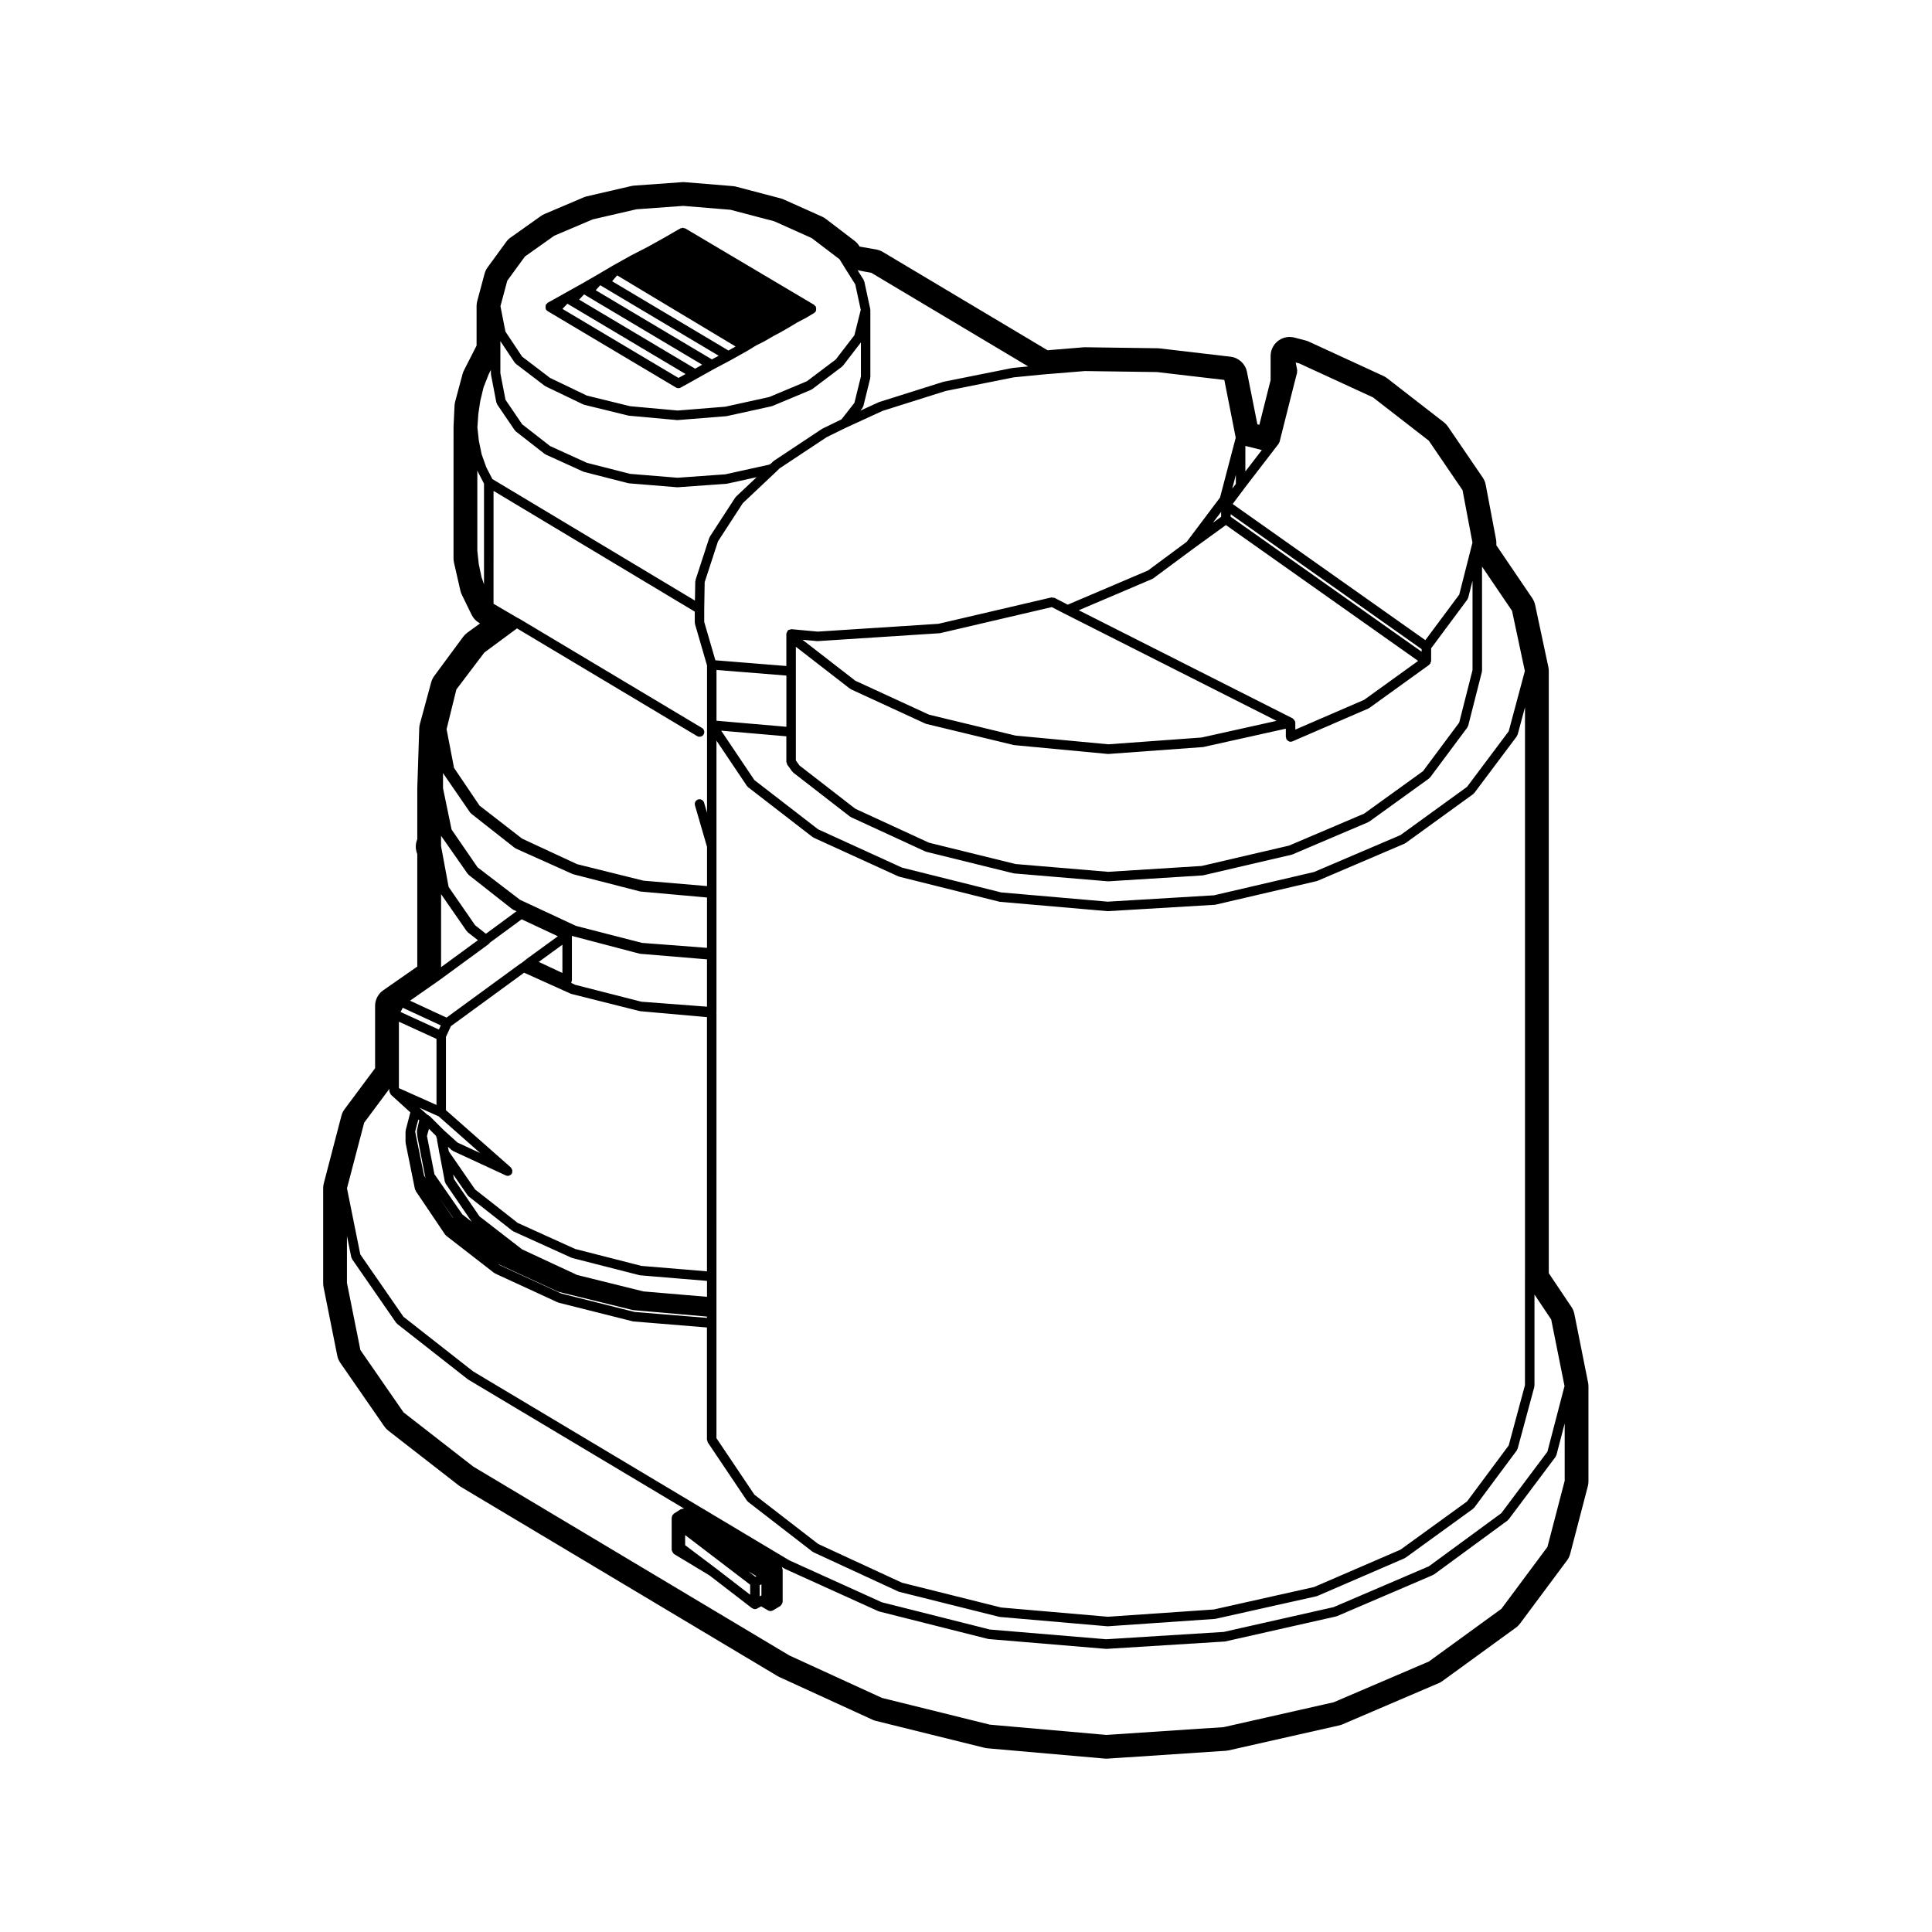 <?xml version="1.0" encoding="UTF-8"?>
<!-- Uploaded to: ICON Repo, www.svgrepo.com, Generator: ICON Repo Mixer Tools -->
<svg fill="#000000" width="800px" height="800px" version="1.1" viewBox="144 144 512 512" xmlns="http://www.w3.org/2000/svg">
 <g>
  <path d="m288.58 225.33c-0.004 0.172-0.012 0.312 0.055 0.473 0.02 0.055-0.012 0.109 0.02 0.168 0.105 0.191 0.262 0.328 0.434 0.438 0.012 0.012 0.012 0.023 0.02 0.031l1.301 0.777 32.727 19.48h0.004c0.195 0.109 0.414 0.176 0.641 0.176 0.207 0 0.418-0.051 0.613-0.156l4.418-2.457c0.004 0 0.004-0.004 0.004-0.012l4.383-2.449h0.004l4.418-2.344c0.004 0 0.004-0.004 0.004-0.012 0.012 0 0.016 0 0.02-0.004l4.402-2.465c0.016-0.004 0.02-0.016 0.035-0.02 0.004-0.004 0.016-0.004 0.023-0.012l2.281-1.395s0.004 0 0.004-0.004l2.019-1.004c0.004-0.004 0.004-0.012 0.016-0.016 0.016-0.012 0.031-0.012 0.047-0.02 0.004-0.004 0.012-0.004 0.016-0.004l2.438-1.422c0.004 0 0.012-0.004 0.016-0.004l1.918-1.02s0-0.004 0.004-0.004c0.012-0.004 0.016-0.004 0.023-0.016h0.012l2.449-1.414h0.004l0.016-0.012c0.004-0.004 0.004-0.012 0.012-0.012 0-0.004 0.004-0.004 0.012-0.004l1.879-1.133h0.004l2.469-1.301c0.004-0.004 0.004-0.012 0.012-0.016 0.016-0.004 0.023-0.012 0.035-0.02 0.004-0.004 0.016 0 0.02-0.004l1.91-1.148c0.004 0 0.004-0.004 0.004-0.004l0.035-0.02c0.02-0.012 0.02-0.035 0.035-0.047 0.152-0.105 0.301-0.223 0.398-0.387 0.035-0.059 0.004-0.125 0.031-0.188 0.059-0.156 0.066-0.293 0.066-0.457 0-0.172-0.004-0.312-0.07-0.465-0.023-0.066 0.004-0.125-0.031-0.188-0.059-0.098-0.172-0.105-0.246-0.18-0.074-0.082-0.09-0.191-0.188-0.25l-34.164-20.258c-0.059-0.035-0.121-0.004-0.18-0.023-0.105-0.047-0.191-0.074-0.312-0.09-0.055-0.012-0.098-0.066-0.152-0.066-0.055 0-0.098 0.055-0.152 0.066-0.105 0.012-0.191 0.039-0.297 0.082-0.059 0.023-0.125-0.012-0.18 0.023l-4.262 2.457h-0.004l-4.418 2.457-4.508 2.324c-0.012 0.004-0.012 0.016-0.02 0.02-0.004 0.004-0.016 0-0.02 0.004l-4.418 2.469c-0.004 0-0.004 0.004-0.004 0.004-0.004 0.004-0.016 0-0.02 0.004l-4.418 2.602-4.254 2.453h-0.004l-4.418 2.457c-0.004 0-0.004 0.004-0.004 0.012l-4.414 2.465c-0.102 0.055-0.117 0.172-0.195 0.25-0.086 0.082-0.207 0.102-0.273 0.203-0.035 0.055 0 0.117-0.023 0.172-0.059 0.156-0.059 0.293-0.059 0.453zm35.215 18.828-30.742-18.297 1.32-1.375 0.438 0.266h0.012v0.004l30.844 18.363zm4.418-2.453-30.742-18.305 1.324-1.379 0.441 0.266 30.852 18.367zm4.434-2.465-30.781-18.328 1.219-1.328 0.535 0.336c0.004 0.004 0.016 0 0.02 0.004 0.004 0.004 0.004 0.012 0.012 0.016l30.812 18.34zm4.402-2.348-30.828-18.355 1.328-1.559 31.387 18.848z"/>
  <path d="m233.38 503.27c0.133 0.676 0.406 1.316 0.797 1.879l11.688 16.887c0.293 0.418 0.645 0.789 1.055 1.109l18.703 14.547c0.16 0.125 0.332 0.246 0.516 0.348l83.906 50.133c0.156 0.098 0.316 0.176 0.488 0.258l24.676 11.305c0.289 0.133 0.578 0.238 0.887 0.312l28.832 7.144c0.25 0.066 0.516 0.105 0.766 0.125l31.043 2.727c0.145 0.016 0.297 0.02 0.441 0.02 0.109 0 0.223-0.004 0.332-0.012l31.301-2.074c0.262-0.02 0.523-0.055 0.777-0.109l29.352-6.629c0.297-0.07 0.59-0.16 0.871-0.289l25.469-10.902c0.344-0.145 0.676-0.332 0.977-0.555l19.48-14.16c0.414-0.297 0.777-0.66 1.082-1.066l12.469-16.758c0.383-0.52 0.672-1.109 0.832-1.738l4.676-17.93c0.105-0.414 0.16-0.84 0.16-1.27v-25.191c0-0.332-0.035-0.664-0.102-0.988l-3.633-18.188c-0.125-0.648-0.383-1.266-0.75-1.812l-6.027-8.988v-159.54c0-0.352-0.039-0.707-0.105-1.047l-3.512-16.5c-0.137-0.641-0.395-1.238-0.754-1.785l-9.527-14.035v-0.672c0-0.312-0.031-0.629-0.09-0.938l-2.727-14.414c-0.125-0.684-0.398-1.336-0.785-1.906l-9.219-13.512c-0.297-0.434-0.66-0.82-1.074-1.145l-15.062-11.688c-0.309-0.238-0.637-0.438-0.984-0.594l-19.75-9.094c-0.266-0.121-0.543-0.227-0.836-0.301l-2.984-0.777c-0.418-0.105-0.848-0.16-1.27-0.16-1.102 0-2.191 0.363-3.078 1.055-1.234 0.953-1.961 2.422-1.961 3.984v6.394l-2.988 11.848-0.516-0.125-2.762-13.895c-0.422-2.144-2.188-3.769-4.352-4.027l-18.832-2.207c-0.172-0.02-0.344-0.031-0.52-0.035l-19.227-0.266h-0.07c-0.137 0-0.277 0.004-0.418 0.02l-9.426 0.777-43.68-26.062c-0.523-0.312-1.109-0.527-1.715-0.641l-4.41-0.77-0.105-0.172c-0.316-0.523-0.734-0.973-1.219-1.344l-7.664-5.844c-0.312-0.238-0.641-0.434-0.992-0.59l-10.141-4.539c-0.25-0.109-0.516-0.207-0.777-0.277l-11.82-3.109c-0.289-0.082-0.578-0.125-0.871-0.152l-12.73-1.043c-0.137-0.012-0.277-0.016-0.414-0.016-0.117 0-0.242 0.004-0.359 0.016l-12.594 0.906c-0.262 0.016-0.523 0.055-0.777 0.109l-11.82 2.734c-0.289 0.07-0.559 0.156-0.832 0.273l-10.387 4.41c-0.332 0.141-0.648 0.316-0.945 0.527l-8.062 5.719c-0.449 0.312-0.836 0.699-1.152 1.145l-4.934 6.762c-0.367 0.5-0.637 1.062-0.797 1.664l-1.949 7.269c-0.109 0.422-0.172 0.863-0.172 1.305v10.484l-3.352 6.59c-0.156 0.312-0.289 0.641-0.371 0.977l-1.949 7.269c-0.098 0.348-0.145 0.707-0.168 1.062l-0.266 5.578-0.004 34.93c0 0.379 0.047 0.75 0.125 1.125l1.691 7.402c0.086 0.379 0.211 0.742 0.383 1.09l2.602 5.324c0.434 0.891 1.125 1.637 1.98 2.141l0.25 0.141-3.394 2.473c-0.418 0.309-0.781 0.672-1.09 1.082l-7.664 10.387c-0.367 0.504-0.645 1.074-0.805 1.672l-2.992 11.039c-0.105 0.379-0.16 0.766-0.172 1.152l-0.516 15.852-0.004 13.531c-0.473 1.133-0.523 2.398-0.133 3.559l0.133 0.395v29.797l-9.023 6.289c-1.352 0.945-2.156 2.484-2.156 4.133v16.516l-8.09 10.867c-0.387 0.523-0.676 1.113-0.836 1.742l-4.676 17.93c-0.105 0.414-0.16 0.84-0.16 1.27v25.199c0 0.332 0.035 0.664 0.102 0.988zm172.95 97.781-28.59-7.082-24.539-11.246-83.777-50.059-18.484-14.375-11.43-16.512-3.566-17.805v-12.461l1.148 5.688c0.02 0.105 0.109 0.16 0.156 0.258 0.031 0.07 0 0.145 0.047 0.211l11.688 16.887c0.035 0.051 0.105 0.035 0.145 0.082 0.051 0.055 0.047 0.141 0.105 0.191l18.707 14.672c0.023 0.02 0.059 0.012 0.086 0.031 0.023 0.016 0.023 0.051 0.051 0.066l57.223 34.195c-0.082-0.016-0.152 0.039-0.238 0.047-0.168 0-0.309 0.016-0.457 0.082-0.07 0.031-0.141 0-0.207 0.039l-1.809 1.168c-0.047 0.031-0.047 0.086-0.082 0.109-0.082 0.066-0.125 0.121-0.188 0.203-0.039 0.047-0.105 0.051-0.133 0.102-0.039 0.066-0.004 0.137-0.031 0.207-0.047 0.105-0.086 0.191-0.098 0.312-0.004 0.051-0.055 0.082-0.055 0.125v8.57c0 0.059 0.055 0.098 0.059 0.145 0.02 0.16 0.102 0.281 0.176 0.43 0.086 0.145 0.145 0.273 0.281 0.371 0.047 0.035 0.047 0.102 0.098 0.125l9.402 5.672 11.262 8.676c0.02 0.016 0.051 0.012 0.07 0.023 0.207 0.141 0.441 0.238 0.699 0.238 0.207 0 0.406-0.051 0.598-0.152l1.062-0.574 1.859 1.074c0.004 0 0.012 0 0.012 0.004 0.191 0.105 0.402 0.16 0.621 0.16 0.223 0 0.438-0.066 0.629-0.172 0.004-0.004 0.012 0 0.016-0.004l1.949-1.16c0.051-0.031 0.055-0.098 0.102-0.133 0.125-0.102 0.191-0.223 0.277-0.367 0.086-0.145 0.16-0.266 0.18-0.434 0.004-0.055 0.059-0.09 0.059-0.145v-8.578c0-0.059-0.055-0.098-0.066-0.152-0.012-0.105-0.031-0.18-0.07-0.281-0.02-0.055 0.016-0.105-0.016-0.16-0.035-0.066-0.105-0.07-0.152-0.121 0-0.004 0-0.016-0.004-0.02l0.871 0.523c0.023 0.016 0.059 0.012 0.086 0.023 0.02 0.012 0.02 0.031 0.039 0.039l24.676 11.18c0.055 0.023 0.105 0.02 0.156 0.035 0.023 0.004 0.031 0.035 0.055 0.039l28.832 7.269c0.066 0.02 0.121 0.02 0.188 0.023 0.004 0 0.012 0.012 0.02 0.012l31.043 2.602c0.035 0.004 0.07 0.004 0.105 0.004h0.082l31.301-1.949c0.012 0 0.016-0.012 0.02-0.012 0.059-0.004 0.117-0.004 0.176-0.02l29.352-6.621c0.023-0.004 0.035-0.035 0.055-0.039 0.055-0.016 0.109-0.012 0.168-0.035l25.469-10.914c0.047-0.02 0.051-0.07 0.09-0.09 0.051-0.031 0.109-0.02 0.156-0.055l19.48-14.289c0.059-0.047 0.059-0.121 0.105-0.176 0.047-0.047 0.117-0.031 0.156-0.082l12.469-16.629c0.047-0.059 0.02-0.133 0.051-0.195 0.051-0.09 0.137-0.141 0.16-0.242l2.195-8.414v15.199l-4.574 17.543-12.195 16.398-19.227 13.969-25.211 10.797-29.176 6.594-31.074 2.062zm-165.82-159.53 6.672-8.961v0.621c0 0.012 0.012 0.02 0.012 0.031 0.004 0.082 0.059 0.137 0.082 0.211 0.031 0.156 0.098 0.273 0.18 0.402 0.055 0.086 0.059 0.191 0.125 0.262 0.012 0.004 0.004 0.02 0.016 0.023l5.148 4.68-1.234 4.727c-0.016 0.059 0.031 0.105 0.023 0.168-0.012 0.059-0.066 0.098-0.066 0.152v2.852c0 0.051 0.047 0.074 0.051 0.117 0.004 0.051-0.035 0.086-0.023 0.133l2.469 12.211c0.02 0.105 0.105 0.156 0.152 0.246 0.031 0.07-0.004 0.141 0.039 0.207l7.793 11.562c0.055 0.086 0.141 0.125 0.215 0.191 0.031 0.031 0.02 0.074 0.055 0.102l12.723 9.871c0.051 0.035 0.105 0.023 0.16 0.055 0.035 0.023 0.047 0.074 0.086 0.098l16.629 7.664c0.055 0.023 0.105 0.02 0.16 0.039 0.023 0.004 0.035 0.035 0.059 0.039l19.613 4.934c0.059 0.02 0.117 0.02 0.18 0.023 0.004 0 0.012 0.012 0.02 0.012l19.496 1.598v29.746c0 0.137 0.105 0.227 0.141 0.348 0.039 0.117 0 0.246 0.074 0.352l10.387 15.457c0.055 0.086 0.137 0.121 0.211 0.188 0.031 0.031 0.023 0.082 0.059 0.105l17.141 13.254c0.051 0.039 0.109 0.023 0.168 0.055 0.035 0.023 0.039 0.07 0.082 0.09l22.477 10.387c0.055 0.023 0.105 0.02 0.16 0.039 0.023 0.004 0.035 0.035 0.059 0.039l26.5 6.621c0.059 0.016 0.117 0.016 0.172 0.023 0.012 0 0.016 0.012 0.023 0.012l28.445 2.469c0.035 0.004 0.074 0.004 0.105 0.004s0.059 0 0.09-0.004l28.309-1.949c0.004 0 0.012-0.004 0.012-0.004 0.059-0.004 0.117-0.004 0.176-0.02l26.758-5.984c0.023-0.004 0.031-0.031 0.055-0.039 0.059-0.016 0.109-0.012 0.172-0.035l23.125-9.996c0.039-0.02 0.051-0.07 0.086-0.09 0.051-0.023 0.105-0.016 0.152-0.051l17.93-12.988c0.066-0.047 0.066-0.133 0.117-0.188 0.039-0.047 0.109-0.031 0.152-0.082l11.297-15.195c0.047-0.055 0.016-0.125 0.051-0.188 0.047-0.086 0.133-0.137 0.156-0.238l4.418-16.375c0.016-0.059-0.031-0.105-0.023-0.172 0.012-0.059 0.07-0.098 0.07-0.156v-24.164l4.434 6.613 3.531 17.637-4.535 17.402-12.219 16.293-19.199 14.082-25.227 10.812-29.141 6.574-31.145 1.941-30.828-2.578-28.621-7.219-24.512-11.105-83.789-50.07-18.484-14.496-11.43-16.516-3.531-17.516zm37.922-223.13 4.68-6.414 7.773-5.512 10.184-4.324 11.598-2.68 12.395-0.898 12.52 1.027 11.621 3.055 9.914 4.449 7.371 5.617 1.168 1.879c0 0.004-0.004 0.012 0 0.016l2.996 4.75 1.457 6.758-1.688 6.734-4.938 6.418-7.648 5.769-10.016 4.188-11.633 2.559-12.66 1.012-12.523-1.145-11.477-2.816-9.766-4.691-7.394-5.637-4.418-6.629-1.324-6.734zm96.469-2.098 41.578 24.812-4.106 0.402c-0.023 0.004-0.035 0.031-0.059 0.035-0.023 0-0.039-0.02-0.066-0.016l-18.184 3.641c-0.023 0.004-0.035 0.035-0.059 0.039-0.031 0.012-0.051-0.016-0.074-0.004l-16.887 5.324c-0.023 0.012-0.035 0.039-0.059 0.051-0.031 0.016-0.059-0.012-0.09 0.004l-4.887 2.242 0.559-0.715c0.051-0.066 0.023-0.145 0.059-0.211 0.051-0.098 0.145-0.156 0.172-0.266l1.82-7.402c0.016-0.055-0.031-0.105-0.023-0.156 0.004-0.051 0.059-0.09 0.059-0.141l-0.004-17.801c0-0.051-0.051-0.082-0.055-0.125-0.004-0.047 0.035-0.09 0.023-0.137l-1.566-7.269c-0.016-0.074-0.098-0.105-0.121-0.176-0.031-0.074 0.004-0.156-0.039-0.23l-1.617-2.57zm56.59 26.039 19.125 0.266 17.844 2.086 3.019 15.312-4.16 15.859-8.82 11.719-10.27 7.609-21.266 9.059-3.496-1.805c-0.133-0.07-0.277-0.016-0.418-0.035-0.152-0.02-0.289-0.105-0.441-0.07l-29.91 6.981-31.996 2.07-6.934-0.641c-0.023-0.004-0.039 0.02-0.066 0.02-0.02-0.004-0.035-0.023-0.055-0.023-0.105 0-0.168 0.09-0.266 0.105-0.141 0.031-0.293 0.035-0.402 0.109-0.02 0.016-0.047 0-0.066 0.016v0.004c-0.055 0.039-0.098 0.074-0.137 0.121-0.055 0.051-0.055 0.137-0.102 0.195-0.055 0.086-0.098 0.168-0.125 0.262-0.039 0.102-0.121 0.168-0.133 0.277-0.004 0.016-0.023 0.023-0.023 0.047s0.02 0.039 0.02 0.059c0 0.023-0.023 0.035-0.023 0.059v8.504l-18.809-1.516-2.957-10.168v-3.438l0.121-7.094 3.527-10.812 6.586-10.137 8.984-8.469c0.004-0.004 0.004-0.016 0.012-0.02 0.004 0 0.012 0 0.016-0.004l0.699-0.699 12.535-8.309 5.223-2.555h0.012l9.559-4.394 16.723-5.273 18.047-3.613 7.871-0.77h0.004zm101.38 60.543c0.047-0.059 0.02-0.133 0.051-0.195 0.051-0.09 0.137-0.141 0.16-0.246l1.152-4.527v23.684l-3.531 13.895-9.594 12.883-15.594 11.246-19.914 8.48-23.16 5.394-24.758 1.551-24.574-2.066-22.93-5.656-19.508-8.988-14.809-11.477-0.953-1.344v-30.113l14.344 11.117c0.047 0.035 0.105 0.023 0.152 0.055 0.047 0.023 0.051 0.082 0.098 0.102l19.738 9.094c0.059 0.023 0.117 0.02 0.172 0.039 0.023 0.004 0.035 0.035 0.059 0.039l23.125 5.586c0.051 0.016 0.105 0.016 0.156 0.02 0.004 0 0.012 0.012 0.02 0.012l24.809 2.344c0.039 0.004 0.082 0.004 0.117 0.004 0.031 0 0.059 0 0.098-0.004l24.934-1.82c0.004 0 0.004-0.004 0.016-0.004 0.055-0.004 0.105-0.012 0.168-0.02l21.844-4.856v2.203c0 0.098 0.082 0.152 0.102 0.242s-0.035 0.172 0.004 0.262c0.047 0.105 0.137 0.156 0.207 0.242 0.055 0.07 0.09 0.133 0.156 0.188 0.227 0.191 0.492 0.328 0.789 0.328 0.168 0 0.336-0.035 0.504-0.105l20.133-8.711c0.039-0.016 0.047-0.066 0.082-0.086 0.051-0.023 0.105-0.016 0.156-0.051l15.852-11.426c0.031-0.023 0.031-0.07 0.059-0.098 0.059-0.051 0.098-0.102 0.137-0.152 0.023-0.031 0.07-0.02 0.098-0.051 0.059-0.086 0.023-0.188 0.066-0.281 0.051-0.121 0.117-0.215 0.125-0.348 0-0.039 0.039-0.059 0.039-0.102v-3.356zm11.836 3 3.394 15.957-4.277 15.957-11.047 14.738-17.645 12.785-22.898 9.777-26.52 6.176-28.152 1.684-28.246-2.449-26.27-6.57-22.234-10.152-16.887-13.047-8.805-13.098 17.27 1.496v6.766c0 0.137 0.105 0.23 0.145 0.352 0.039 0.125 0.004 0.266 0.09 0.379l1.301 1.82c0.035 0.051 0.105 0.035 0.141 0.074 0.055 0.055 0.047 0.137 0.105 0.188l15.074 11.688c0.047 0.035 0.105 0.023 0.152 0.055 0.047 0.023 0.051 0.082 0.098 0.102l19.738 9.094c0.055 0.023 0.109 0.02 0.168 0.035 0.023 0.012 0.035 0.039 0.059 0.047l23.125 5.707c0.059 0.016 0.117 0.016 0.18 0.02 0.004 0 0.012 0.012 0.016 0.012l24.809 2.086c0.035 0.004 0.07 0.004 0.105 0.004 0.023 0 0.055 0 0.082-0.004l24.934-1.562c0.012 0 0.016-0.012 0.023-0.016 0.066-0.004 0.121-0.004 0.18-0.02l23.383-5.453c0.02-0.004 0.023-0.023 0.047-0.031 0.055-0.016 0.109-0.016 0.16-0.035l20.133-8.57c0.039-0.02 0.051-0.066 0.086-0.09 0.055-0.023 0.109-0.016 0.16-0.051l15.852-11.438c0.07-0.051 0.066-0.137 0.117-0.195 0.047-0.039 0.117-0.023 0.152-0.074l9.871-13.246c0.047-0.059 0.02-0.133 0.051-0.195 0.051-0.09 0.137-0.141 0.16-0.246l3.633-14.289c0.016-0.055-0.031-0.105-0.023-0.156 0.012-0.059 0.066-0.098 0.066-0.152l-0.008-27.582zm3.426 177.05v28.145l-4.309 15.984-11.039 14.844-17.648 12.785-22.902 9.898-26.555 5.945-28.094 1.93-28.27-2.449-26.277-6.57-22.215-10.273-16.898-13.062-10.055-14.965v-42.867l0.004-69.875c0-0.035-0.035-0.059-0.039-0.098 0.004-0.023 0.035-0.039 0.035-0.07 0-0.016-0.016-0.023-0.016-0.047 0-0.02 0.02-0.031 0.02-0.051v-71.855l8.086 12.035c0.055 0.086 0.137 0.121 0.211 0.188 0.031 0.031 0.023 0.082 0.059 0.105l17.141 13.246c0.051 0.039 0.109 0.023 0.168 0.055 0.035 0.023 0.047 0.074 0.086 0.098l22.477 10.262c0.055 0.023 0.105 0.02 0.168 0.035 0.02 0.012 0.031 0.035 0.051 0.039l26.5 6.621c0.059 0.016 0.117 0.016 0.172 0.023 0.012 0 0.016 0.012 0.023 0.012l28.445 2.469c0.035 0.004 0.074 0.004 0.105 0.004h0.074l28.309-1.691c0.012 0 0.016-0.012 0.023-0.012 0.066-0.004 0.125-0.012 0.188-0.023l26.758-6.227c0.02-0.004 0.031-0.031 0.051-0.035 0.055-0.016 0.105-0.012 0.16-0.035l23.125-9.879c0.039-0.016 0.051-0.066 0.086-0.09 0.051-0.023 0.105-0.016 0.156-0.051l17.93-12.988c0.066-0.047 0.059-0.125 0.109-0.18 0.047-0.047 0.117-0.023 0.156-0.082l11.297-15.062c0.047-0.059 0.02-0.137 0.055-0.203 0.039-0.086 0.125-0.133 0.152-0.23l1.945-7.25v151.5zm-235.98 8.754-19.391-4.875-16.383-7.551-0.309-0.238 15.742 7.254c0.055 0.023 0.105 0.02 0.16 0.035 0.023 0.012 0.035 0.047 0.066 0.051l19.613 4.812c0.059 0.016 0.109 0.016 0.172 0.02 0.012 0 0.012 0.012 0.02 0.012l19.504 1.707v0.344zm48.398-177.78c0.039 0.004 0.082 0.004 0.117 0.004 0.023 0 0.055 0 0.086-0.004l32.219-2.086c0.004 0 0.012-0.004 0.016-0.004 0.066-0.004 0.125-0.012 0.188-0.023l29.547-6.898 3.617 1.863c0.004 0.004 0.016 0 0.02 0.004l55.941 28.277-19.871 4.418-24.707 1.797-24.625-2.312-22.91-5.543-19.512-8.988-14.012-10.863zm88.805-16.465c0.047-0.02 0.051-0.07 0.098-0.098 0.051-0.031 0.109-0.016 0.16-0.055l10.52-7.793v-0.004l8.746-6.34 50.945 36.004-14.312 10.312-18.242 7.891v-1.848c0-0.051-0.051-0.086-0.055-0.133s0.035-0.098 0.023-0.141c-0.004-0.023-0.031-0.035-0.039-0.055-0.031-0.117-0.121-0.188-0.188-0.289-0.074-0.121-0.121-0.238-0.238-0.324-0.059-0.051-0.102-0.102-0.16-0.137-0.02-0.012-0.02-0.035-0.039-0.047l-56.688-28.656zm18.254-17.789v1.316l-2.18 1.578zm-115.21 56.957-18.52-1.602v-13.461l18.52 1.492zm-84.465 124.18c0.055 0.082 0.137 0.121 0.211 0.18 0.023 0.031 0.02 0.07 0.051 0.098l11.562 9.094c0.051 0.039 0.105 0.023 0.16 0.055 0.039 0.031 0.051 0.086 0.098 0.105l15.457 7.008c0.055 0.023 0.105 0.02 0.156 0.035 0.023 0.004 0.031 0.035 0.055 0.039l17.789 4.543c0.066 0.016 0.121 0.016 0.188 0.023 0.004 0 0.012 0.012 0.02 0.012l17.68 1.473v4.219l-16.859-1.43-17.566-4.359-14.57-6.781-11.297-8.746-6.75-9.871-0.238-1.258zm-3.996 5.832-3.684-5.402 3.836 5.523zm50.055-57.145-17.559-4.488-1.098-0.508c0.031-0.047 0.086-0.07 0.105-0.117 0.047-0.09-0.012-0.18 0.012-0.277 0.023-0.098 0.105-0.156 0.105-0.258v-11.824c0.02 0.012 0.039 0.012 0.059 0.016 0.023 0.004 0.031 0.035 0.055 0.039l17.789 4.676c0.066 0.016 0.133 0.02 0.195 0.023 0.012 0 0.012 0.012 0.02 0.012l17.68 1.473v12.543l-17.352-1.316-0.012 0.004zm-52.598-60.734c0.031 0.066 0 0.141 0.047 0.207l7.144 10.387c0.055 0.082 0.137 0.121 0.211 0.18 0.023 0.031 0.02 0.07 0.051 0.098l11.562 9.094c0.051 0.039 0.105 0.023 0.16 0.055 0.047 0.031 0.051 0.09 0.102 0.105l15.062 6.762c0.051 0.02 0.105 0.016 0.152 0.031 0.02 0.012 0.031 0.035 0.051 0.039l17.664 4.543c0.059 0.016 0.117 0.016 0.176 0.023 0.012 0 0.016 0.012 0.023 0.012l17.559 1.578v13.34l-17.23-1.316-17.457-4.492-14.844-6.914-11.273-8.621-6.887-10.02-2.266-10.934v-2.59l-0.004-1.566zm-1.848 96.285 0.246 0.816v0.082c0 0.035 0.035 0.055 0.039 0.09l0.004 0.031c0.004 0.039-0.035 0.074-0.023 0.109l0.383 2.031 0.262 1.57c0.004 0.035 0.039 0.055 0.051 0.09l1.379 7.344c0.02 0.105 0.109 0.168 0.156 0.262 0.031 0.074 0 0.152 0.047 0.215l6.914 10.117-2.481-1.953-7.406-10.672-1.969-10.102 0.523-1.91zm-4.441-4.121-0.609 2.656c-0.02 0.082 0.039 0.141 0.039 0.223-0.004 0.07-0.07 0.121-0.059 0.195l0.125 1.16c0 0.02 0.023 0.031 0.023 0.051 0.004 0.02-0.016 0.035-0.012 0.055l2.074 10.656c0.02 0.105 0.105 0.16 0.152 0.258 0.016 0.031 0.004 0.059 0.02 0.09l-0.48-0.707-2.363-11.656 0.832-3.195zm17.664-49.441-2.863-2.266-7.019-10.148-2.004-10.809v-2.742l7.055 10.082c0.035 0.051 0.105 0.035 0.145 0.082 0.055 0.055 0.051 0.137 0.105 0.188l11.562 9.094c0.051 0.039 0.109 0.031 0.168 0.059 0.047 0.023 0.051 0.086 0.102 0.105l0.863 0.383zm20.273 10.391-6.266-2.934 6.266-4.559zm-10.152-0.074 12.316 5.547c0.051 0.023 0.105 0.02 0.152 0.035 0.023 0.004 0.031 0.035 0.055 0.039l18.055 4.543c0.059 0.016 0.109 0.016 0.172 0.02 0.012 0.004 0.016 0.016 0.023 0.016l17.688 1.578v67.363l-17.359-1.441-17.578-4.492-15.227-6.902-11.285-8.871-6.969-10.09-0.23-1.223 1.008 0.906c0.055 0.051 0.125 0.035 0.188 0.074 0.055 0.035 0.066 0.105 0.121 0.133l14.031 6.492c0.172 0.082 0.352 0.117 0.527 0.117 0.316 0 0.598-0.156 0.832-0.379 0.035-0.031 0.086-0.016 0.109-0.051s0.016-0.09 0.047-0.121c0.047-0.07 0.117-0.105 0.152-0.176 0.051-0.105-0.004-0.207 0.016-0.312 0.031-0.16 0.055-0.301 0.02-0.465-0.035-0.168-0.109-0.281-0.207-0.422-0.059-0.09-0.055-0.203-0.137-0.277l-17.234-15.211v-19.418l1.305-2.84zm-22.645 38.07 11.035 9.742-6.027-2.793-3.703-3.34-3.633-3.633c-0.055-0.055-0.133-0.039-0.188-0.082-0.059-0.039-0.07-0.117-0.133-0.152l-0.363-0.188-2.082-1.84zm260.5-123.13-50.609-35.766v-0.684l50.609 35.766zm-49.234-44.496-0.961 1.289 0.961-3.684zm2.519-10.047 4.363 1.09-4.363 5.68zm-137.83 7.527-12.656 0.906-12.539-1.027-11.473-2.926-9.758-4.445-7.402-5.773-4.418-6.504-1.355-7.019v-8.516l3.793 5.691c0.059 0.09 0.152 0.137 0.227 0.207 0.031 0.023 0.023 0.074 0.059 0.102l7.664 5.844c0.039 0.031 0.098 0.02 0.137 0.051 0.035 0.02 0.039 0.066 0.082 0.086l9.996 4.801c0.059 0.031 0.121 0.023 0.18 0.039 0.023 0.012 0.035 0.047 0.066 0.051l11.688 2.863c0.059 0.016 0.109 0.016 0.168 0.02 0.012 0 0.012 0.012 0.02 0.012l12.73 1.16c0.039 0.004 0.082 0.004 0.109 0.004 0.031 0 0.07 0 0.102-0.004l12.867-1.031c0.004 0 0.012-0.004 0.016-0.012 0.051-0.004 0.102-0.004 0.152-0.016l11.82-2.602c0.02-0.004 0.031-0.031 0.051-0.035 0.059-0.016 0.109-0.012 0.168-0.035l10.262-4.293c0.047-0.02 0.055-0.074 0.102-0.102 0.055-0.031 0.121-0.02 0.172-0.059l7.918-5.977c0.055-0.039 0.051-0.117 0.102-0.168 0.039-0.039 0.105-0.023 0.141-0.07l4.758-6.184v9.02l-1.723 6.996-3.426 4.379-5.059 2.465c-0.031 0.016-0.031 0.051-0.059 0.07-0.023 0.016-0.059 0-0.086 0.016l-12.73 8.445c-0.039 0.023-0.035 0.082-0.07 0.105-0.039 0.031-0.098 0.02-0.125 0.055l-0.625 0.625-0.465 0.23zm-62.066-26.562c0.004 0.047-0.035 0.074-0.023 0.117l1.426 7.41c0.02 0.102 0.105 0.156 0.141 0.246 0.035 0.074 0 0.156 0.051 0.227l4.676 6.879c0.055 0.086 0.137 0.121 0.211 0.188 0.023 0.023 0.02 0.074 0.055 0.102l7.664 5.984c0.051 0.039 0.109 0.031 0.168 0.059 0.039 0.02 0.047 0.074 0.09 0.098l9.996 4.543c0.051 0.023 0.105 0.02 0.156 0.035 0.023 0.004 0.031 0.035 0.055 0.039l11.688 2.984c0.066 0.016 0.121 0.016 0.188 0.023 0.004 0 0.012 0.012 0.02 0.012l12.73 1.043c0.035 0.004 0.07 0.004 0.105 0.004 0.031 0 0.059 0 0.09-0.004l12.863-0.918c0.004 0 0.012-0.004 0.012-0.004 0.059-0.004 0.109-0.012 0.172-0.02l7.856-1.727-5.488 5.168c-0.039 0.039-0.031 0.102-0.066 0.141-0.035 0.039-0.102 0.039-0.125 0.09l-6.75 10.387c-0.035 0.055-0.004 0.109-0.031 0.172-0.023 0.051-0.09 0.07-0.105 0.121l-3.641 11.168c-0.02 0.066 0.023 0.117 0.016 0.18-0.016 0.07-0.082 0.109-0.082 0.18l-0.09 5.094-53.68-32.203-1.613-3.113-1.234-3.457-0.746-3.633-0.379-3.5 0.25-3.562 0.508-3.406 0.875-3.656 1.371-3.477 0.578-1.129v0.988c0 0.059 0.043 0.086 0.047 0.129zm-3.617 25.633c0.016 0.035 0.051 0.051 0.066 0.086 0.012 0.023-0.012 0.051 0.004 0.074l1.676 3.238v26.688l-0.648-1.883-0.734-3.445-0.387-3.57v-21.25zm4.269 5.32 53.332 31.996v2.922c0 0.066 0.059 0.105 0.07 0.168 0.012 0.059-0.039 0.117-0.02 0.18l3.199 11.004v39.031l-0.777-2.672c-0.195-0.676-0.934-1.059-1.562-0.863-0.672 0.195-1.055 0.898-0.863 1.562l3.199 11.004v10.398l-16.859-1.438-17.566-4.363-14.57-6.769-11.289-8.75-6.762-10.012-1.977-10.246 2.602-10.535 7.402-9.773 8.656-6.402 47.734 28.539c0.203 0.117 0.422 0.176 0.645 0.176 0.43 0 0.848-0.215 1.082-0.613 0.352-0.594 0.16-1.367-0.438-1.727l-48.453-28.969c-0.016-0.012-0.035 0-0.055-0.012-0.016-0.004-0.016-0.023-0.031-0.035l-0.469-0.23-6.231-3.656 0.004-29.914zm-13.895 106.87 6.801 9.82c0.035 0.051 0.105 0.035 0.145 0.082 0.055 0.059 0.051 0.145 0.109 0.195l2.707 2.098-9.766 7.148zm-0.539 22.855c0.004 0 0.004-0.012 0.004-0.012 0.004-0.004 0.012 0 0.016-0.004l13.121-9.602c0.031-0.023 0.023-0.066 0.055-0.09 0.051-0.047 0.086-0.074 0.125-0.121 0.02-0.02 0.051-0.012 0.07-0.035 0.023-0.031 0.012-0.07 0.023-0.102l8.473-6.227 9.598 4.492-8.273 6.016c-0.012 0.004-0.012 0.02-0.016 0.031-0.012 0.004-0.02 0-0.023 0.004l-1.219 0.969c-0.031 0.016-0.047 0.047-0.074 0.059-0.02 0.012-0.051 0-0.07 0.012-0.031 0.016-0.035 0.055-0.066 0.074s-0.07 0.004-0.102 0.023l-19.664 14.367-9.672-4.481zm-9.629 7.25 10.09 4.672-0.508 1.098-10.148-4.644zm8.949 8.254v17.504l-9.961-4.457v-17.609zm85.645 147.73v-2.953l0.465-0.242v2.918zm-0.859-5.344-0.277 0.145-1.84-1.406zm-10.938-2.234h-0.012v-0.004l-7.941-5.984v-2.676l17.23 13.148v2.664zm197.19-257.9-8.984 12.07-51.066-36.082 3.117-4.156v-0.012l7.785-10.121 1.301-1.684c0.047-0.059 0.02-0.137 0.055-0.203 0.051-0.098 0.141-0.152 0.168-0.258l3.894-15.445v-0.004l0.777-2.992c0.023-0.102-0.039-0.188-0.039-0.289 0-0.098 0.074-0.172 0.055-0.273l-0.398-2.062 0.941 0.246 19.527 8.992 14.793 11.473 8.949 13.121 2.629 13.898z"/>
 </g>
</svg>